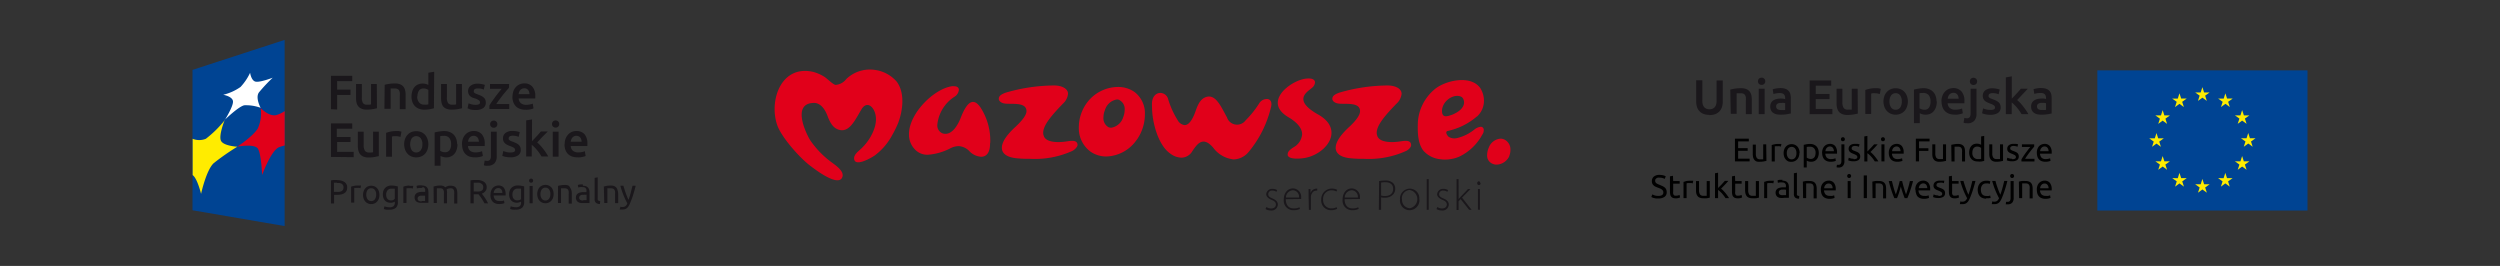 <svg id="Warstwa_1" data-name="Warstwa 1" xmlns="http://www.w3.org/2000/svg" viewBox="0 0 470 50"><rect x="0" y="0" width="470" height="50" fill="#333333" stroke="none"/><defs><style>.cls-1{fill:#1a171b;}.cls-2,.cls-6{fill:#004493;}.cls-2,.cls-3,.cls-4,.cls-5{fill-rule:evenodd;}.cls-3,.cls-7{fill:#ffec00;}.cls-4,.cls-8{fill:#e1001a;}.cls-5{fill:#fff;}.cls-9{fill:none;}</style></defs><title>SPZZLO_logotypy_1</title><path class="cls-1" d="M116.43,38.5l.18.06a.83.83,0,0,0,.22,0,.87.87,0,0,0,.54-.16,1.26,1.26,0,0,0,.35-.5c-.26-.51-.51-1-.74-1.61a13.32,13.32,0,0,1-.57-1.72H117c0,.19.1.39.17.62s.14.44.22.67.16.46.26.69a5.87,5.87,0,0,0,.29.67c.16-.44.3-.88.41-1.31s.23-.88.34-1.34h.6c-.15.62-.32,1.22-.5,1.79s-.39,1.1-.6,1.6a4.37,4.37,0,0,1-.26.49,1.6,1.6,0,0,1-.3.33,1.11,1.11,0,0,1-.37.2,1.68,1.68,0,0,1-.47.06h-.14l-.15,0-.13,0-.09,0Zm-3.13-3.8c.14,0,.32-.07.54-.11a4.38,4.38,0,0,1,.77-.06,1.73,1.73,0,0,1,.65.11,1.09,1.09,0,0,1,.41.31,1.12,1.12,0,0,1,.22.48A2.92,2.92,0,0,1,116,36v1.84h-.59V36.17a2.62,2.62,0,0,0,0-.52.86.86,0,0,0-.14-.35.54.54,0,0,0-.25-.19,1.14,1.14,0,0,0-.39-.06h-.39l-.16,0-.11,0v2.77h-.59ZM112.57,38a1.1,1.1,0,0,1-.77-.24.86.86,0,0,1-.23-.68V33.09l.58-.1v3.94a.78.78,0,0,0,0,.24.36.36,0,0,0,.08.15.38.38,0,0,0,.15.09l.24.05Zm-3.22-3.43a1.7,1.7,0,0,1,.59.09,1,1,0,0,1,.39.26.9.9,0,0,1,.21.4,1.61,1.61,0,0,1,.07.51v2l-.21,0-.31,0-.37,0h-.39a2.14,2.14,0,0,1-.52-.05,1.22,1.22,0,0,1-.4-.18.78.78,0,0,1-.26-.33,1,1,0,0,1-.1-.48,1,1,0,0,1,.11-.47.84.84,0,0,1,.3-.32,1.23,1.23,0,0,1,.44-.17,2.33,2.33,0,0,1,.53-.06h.19a1.13,1.13,0,0,1,.18,0l.15,0,.08,0v-.16a1.43,1.43,0,0,0,0-.29.71.71,0,0,0-.11-.25.6.6,0,0,0-.23-.18.92.92,0,0,0-.37-.06,2.47,2.47,0,0,0-.5,0,1.31,1.31,0,0,0-.33.08l-.07-.48a1.43,1.43,0,0,1,.38-.1,3.48,3.48,0,0,1,.58,0m.05,2.94h.36a1.7,1.7,0,0,0,.27,0v-1a.64.64,0,0,0-.2,0,1.75,1.75,0,0,0-.35,0l-.28,0a.77.77,0,0,0-.27.08.55.55,0,0,0-.2.17.38.38,0,0,0-.09.27.47.47,0,0,0,.21.44,1,1,0,0,0,.55.12m-4.74-2.76a5,5,0,0,1,.54-.11,4.38,4.38,0,0,1,.77-.06,1.76,1.76,0,0,1,.65.11A1.09,1.09,0,0,1,107,35a1.25,1.25,0,0,1,.22.48,2.93,2.93,0,0,1,.06.61v1.84h-.59V36.17a2.62,2.62,0,0,0,0-.52.85.85,0,0,0-.13-.35.6.6,0,0,0-.25-.19,1.16,1.16,0,0,0-.4-.06h-.38l-.17,0-.1,0v2.77h-.59Zm-1.44,1.54a1.39,1.39,0,0,0-.25-.88.83.83,0,0,0-.68-.32.84.84,0,0,0-.68.32,1.46,1.46,0,0,0-.25.88,1.44,1.44,0,0,0,.25.88.82.82,0,0,0,.68.33.81.81,0,0,0,.68-.33,1.38,1.38,0,0,0,.25-.88m.61,0a2.25,2.25,0,0,1-.11.71,1.61,1.61,0,0,1-.32.54,1.3,1.3,0,0,1-.49.35,1.41,1.41,0,0,1-.62.13,1.44,1.44,0,0,1-.62-.13,1.3,1.3,0,0,1-.49-.35,1.59,1.59,0,0,1-.31-.54,2.13,2.13,0,0,1,0-1.41,1.64,1.64,0,0,1,.31-.55,1.57,1.57,0,0,1,.49-.35,1.59,1.59,0,0,1,.62-.12,1.45,1.45,0,0,1,1.11.47,1.66,1.66,0,0,1,.32.55,2.23,2.23,0,0,1,.11.7M99.63,34a.37.37,0,0,1-.27-.11.38.38,0,0,1-.11-.28.39.39,0,0,1,.11-.28.36.36,0,0,1,.27-.1.36.36,0,0,1,.38.38.38.38,0,0,1-.11.28.4.4,0,0,1-.27.11m.29,3.87h-.58V34.6h.58Zm-2.18-2.76-.24,0-.4,0a.89.89,0,0,0-.73.31,1.25,1.25,0,0,0-.25.82,1.45,1.45,0,0,0,.07.49.91.91,0,0,0,.2.33.8.8,0,0,0,.28.2,1,1,0,0,0,.33.06,1.44,1.44,0,0,0,.43-.06,1.11,1.11,0,0,0,.31-.16Zm0,2.44-.3.13a1.52,1.52,0,0,1-.51.08,1.68,1.68,0,0,1-.55-.1,1.16,1.16,0,0,1-.46-.29,1.33,1.33,0,0,1-.31-.5,1.89,1.89,0,0,1-.11-.71,2,2,0,0,1,.1-.66,1.45,1.45,0,0,1,.31-.51,1.39,1.39,0,0,1,.51-.34,1.57,1.57,0,0,1,.67-.13,3.69,3.69,0,0,1,.71.06l.52.11v2.93a1.39,1.39,0,0,1-.39,1.1,1.78,1.78,0,0,1-1.19.34,2.82,2.82,0,0,1-.59,0,2.47,2.47,0,0,1-.47-.12l.11-.51a1.87,1.87,0,0,0,.43.12,2.33,2.33,0,0,0,.53.06,1.13,1.13,0,0,0,.76-.21.87.87,0,0,0,.23-.66Zm-3.52-1.63a1,1,0,0,0-.2-.66.68.68,0,0,0-.56-.25.68.68,0,0,0-.36.08.86.86,0,0,0-.26.2,1.05,1.05,0,0,0-.17.29,1.3,1.3,0,0,0-.08.34ZM92,36.25a2.16,2.16,0,0,1,.12-.76,1.61,1.61,0,0,1,.34-.54,1.39,1.39,0,0,1,.48-.32,1.5,1.5,0,0,1,.55-.11,1.3,1.3,0,0,1,1,.41,2,2,0,0,1,.35,1.26v.21H92.59a1.16,1.16,0,0,0,.3.78,1.06,1.06,0,0,0,.8.26,2.47,2.47,0,0,0,.52,0,1.43,1.43,0,0,0,.32-.11l.09.5a1.71,1.71,0,0,1-.38.12,2.8,2.8,0,0,1-.61.06,1.85,1.85,0,0,1-.74-.13,1.28,1.28,0,0,1-.52-.36,1.57,1.57,0,0,1-.3-.54,2.38,2.38,0,0,1-.09-.68M89.44,34l-.6,0v1.65h.43a4.91,4.91,0,0,0,.57,0,1.28,1.28,0,0,0,.43-.12.72.72,0,0,0,.27-.25.89.89,0,0,0,.09-.43.86.86,0,0,0-.09-.41.72.72,0,0,0-.26-.26A1.07,1.07,0,0,0,89.9,34a2.25,2.25,0,0,0-.46,0m.93,2.06.25.33c.1.13.21.29.32.45l.33.52c.1.18.19.36.27.52h-.67l-.27-.48c-.1-.17-.2-.32-.3-.47s-.2-.29-.3-.42-.19-.25-.27-.34h-.89v1.71h-.61V33.57a3.13,3.13,0,0,1,.57-.08l.59,0a2.39,2.39,0,0,1,1.4.35,1.21,1.21,0,0,1,.49,1,1.15,1.15,0,0,1-.24.74,1.36,1.36,0,0,1-.67.47M81.29,34.7c.14,0,.32-.07.54-.11a4.26,4.26,0,0,1,.76-.06,1.36,1.36,0,0,1,.53.09.78.78,0,0,1,.36.25l.14-.09a1.08,1.08,0,0,1,.24-.11,1.89,1.89,0,0,1,.31-.1,2,2,0,0,1,.36,0,1.56,1.56,0,0,1,.62.11.92.92,0,0,1,.38.32,1.15,1.15,0,0,1,.18.48,3.64,3.64,0,0,1,.05.6v1.84h-.59V36.17a3.53,3.53,0,0,0,0-.5.85.85,0,0,0-.11-.35.53.53,0,0,0-.21-.21.88.88,0,0,0-.35-.06,1.36,1.36,0,0,0-.49.08.83.83,0,0,0-.26.14,1.91,1.91,0,0,1,.07.36,2.73,2.73,0,0,1,0,.41v1.84h-.59V36.17a3.53,3.53,0,0,0,0-.5,1,1,0,0,0-.11-.35.56.56,0,0,0-.22-.21.83.83,0,0,0-.34-.06h-.38l-.17,0-.1,0v2.77h-.59Zm-2.23-.18a1.8,1.8,0,0,1,.6.09,1,1,0,0,1,.39.26,1,1,0,0,1,.21.4,2,2,0,0,1,.06.51v2l-.21,0-.31,0-.37,0H79a2,2,0,0,1-.51-.05,1.28,1.28,0,0,1-.41-.18.78.78,0,0,1-.26-.33,1.17,1.17,0,0,1-.1-.48,1,1,0,0,1,.11-.47,1,1,0,0,1,.3-.32,1.28,1.28,0,0,1,.45-.17,2.2,2.2,0,0,1,.53-.06h.18a1.13,1.13,0,0,1,.18,0l.15,0,.09,0v-.16a1.43,1.43,0,0,0,0-.29.72.72,0,0,0-.12-.25.56.56,0,0,0-.22-.18A1,1,0,0,0,79,35a2.51,2.51,0,0,0-.51,0,1.31,1.31,0,0,0-.33.08l-.07-.48a1.55,1.55,0,0,1,.38-.1,3.48,3.48,0,0,1,.58,0m0,2.94h.37a2,2,0,0,0,.27,0v-1a.81.81,0,0,0-.21,0,1.65,1.65,0,0,0-.34,0l-.28,0a.9.9,0,0,0-.28.08.55.55,0,0,0-.2.17.38.38,0,0,0-.08.27.48.48,0,0,0,.2.44,1.07,1.07,0,0,0,.55.12m-2.34-2.93H77l.19,0,.17,0,.12,0-.1.51-.23-.06a2.3,2.3,0,0,0-.42,0,1.75,1.75,0,0,0-.32,0l-.21,0v2.76h-.59V34.74a3.45,3.45,0,0,1,.52-.14,2.93,2.93,0,0,1,.69-.07M74,35.12l-.23,0-.41,0a.87.87,0,0,0-.72.31,1.26,1.26,0,0,0-.26.82,1.75,1.75,0,0,0,.07.49,1.08,1.08,0,0,0,.2.33.8.8,0,0,0,.28.2,1,1,0,0,0,.33.06,1.44,1.44,0,0,0,.43-.06A1.11,1.11,0,0,0,74,37Zm0,2.44-.3.13a1.5,1.5,0,0,1-.5.08,1.69,1.69,0,0,1-.56-.1,1.16,1.16,0,0,1-.46-.29,1.47,1.47,0,0,1-.31-.5,1.89,1.89,0,0,1-.11-.71,2,2,0,0,1,.1-.66,1.48,1.48,0,0,1,.32-.51,1.27,1.27,0,0,1,.5-.34,1.6,1.6,0,0,1,.67-.13,3.88,3.88,0,0,1,.72.06l.51.11v2.93a1.39,1.39,0,0,1-.39,1.1,1.76,1.76,0,0,1-1.19.34,2.67,2.67,0,0,1-.58,0,2.58,2.58,0,0,1-.48-.12l.11-.51a2,2,0,0,0,.43.12,2.33,2.33,0,0,0,.53.06,1.11,1.11,0,0,0,.76-.21A.87.87,0,0,0,74,37.7Zm-3.5-1.32a1.39,1.39,0,0,0-.25-.88.81.81,0,0,0-.68-.32.84.84,0,0,0-.68.32,1.46,1.46,0,0,0-.25.88,1.44,1.44,0,0,0,.25.88.82.82,0,0,0,.68.33.8.8,0,0,0,.68-.33,1.38,1.38,0,0,0,.25-.88m.61,0A2,2,0,0,1,71,37a1.61,1.61,0,0,1-.32.54,1.3,1.3,0,0,1-.49.35,1.41,1.41,0,0,1-.62.13,1.44,1.44,0,0,1-.62-.13,1.27,1.27,0,0,1-.48-.35,1.46,1.46,0,0,1-.32-.54,2.13,2.13,0,0,1,0-1.41,1.5,1.5,0,0,1,.32-.55,1.52,1.52,0,0,1,.48-.35,1.59,1.59,0,0,1,.62-.12,1.45,1.45,0,0,1,1.11.47,1.66,1.66,0,0,1,.32.55,2,2,0,0,1,.11.7M67,34.53h.17l.2,0,.17,0,.12,0-.1.51-.23-.06a2.3,2.3,0,0,0-.42,0,1.65,1.65,0,0,0-.32,0l-.21,0v2.76h-.59V34.74a3.45,3.45,0,0,1,.52-.14,2.87,2.87,0,0,1,.69-.07M63.16,34l-.6,0v1.72H63a4.78,4.78,0,0,0,.57,0,1.55,1.55,0,0,0,.43-.14.75.75,0,0,0,.26-.27.82.82,0,0,0,.1-.44.76.76,0,0,0-.1-.41.75.75,0,0,0-.26-.27,1.28,1.28,0,0,0-.39-.13,2.42,2.42,0,0,0-.47,0m0-.54a2.4,2.4,0,0,1,1.42.36,1.18,1.18,0,0,1,.49,1,1.45,1.45,0,0,1-.13.65,1.08,1.08,0,0,1-.39.43,1.7,1.7,0,0,1-.63.25,4.11,4.11,0,0,1-.82.07h-.49v1.62H62V33.57a3.12,3.12,0,0,1,.58-.08l.58,0" transform="translate(0.22 0.35)"/><path class="cls-1" d="M109.12,26.3a1.21,1.21,0,0,0-.07-.43,1,1,0,0,0-.18-.36.86.86,0,0,0-.3-.23,1,1,0,0,0-.87,0,1,1,0,0,0-.32.25,1.1,1.1,0,0,0-.2.35,1.89,1.89,0,0,0-.1.41Zm-3.18.49a3.09,3.09,0,0,1,.18-1.1,2.38,2.38,0,0,1,.5-.78,2.08,2.08,0,0,1,.7-.48,2.33,2.33,0,0,1,.82-.15,2,2,0,0,1,1.53.6,2.67,2.67,0,0,1,.54,1.82v.2c0,.08,0,.14,0,.21h-3.13a1.24,1.24,0,0,0,.4.88,1.54,1.54,0,0,0,1,.31,3.29,3.29,0,0,0,.73-.07,3.47,3.47,0,0,0,.52-.15l.15.89-.25.1-.37.09-.43.07a3.85,3.85,0,0,1-.48,0,3,3,0,0,1-1.09-.18,2.14,2.14,0,0,1-.77-.52,2.29,2.29,0,0,1-.44-.78,3.1,3.1,0,0,1-.14-1m-1-3.78a.65.65,0,0,1-.2.49.67.67,0,0,1-.47.18.68.68,0,0,1-.48-.18.65.65,0,0,1-.2-.49.65.65,0,0,1,.2-.5.68.68,0,0,1,.48-.18.67.67,0,0,1,.47.18.65.65,0,0,1,.2.5m-.12,6.13h-1.09V24.4h1.09Zm-5-2.9.44-.46c.16-.17.31-.34.47-.5l.43-.48.34-.4h1.3l-1,1c-.34.37-.67.72-1,1.07a6.88,6.88,0,0,1,.57.54c.2.22.39.45.58.69s.36.48.52.73a7.61,7.61,0,0,1,.41.67h-1.27c-.11-.19-.23-.39-.38-.6s-.29-.4-.45-.59-.33-.38-.5-.55a4.78,4.78,0,0,0-.5-.44v2.18H98.7V22.28l1.1-.18Zm-4,2.11a1.42,1.42,0,0,0,.63-.11.38.38,0,0,0,.2-.36.49.49,0,0,0-.21-.39,3.46,3.46,0,0,0-.71-.33,5.48,5.48,0,0,1-.54-.23,1.71,1.71,0,0,1-.43-.29,1.11,1.11,0,0,1-.29-.39,1.39,1.39,0,0,1-.1-.57,1.24,1.24,0,0,1,.48-1,2.05,2.05,0,0,1,1.3-.37,4.11,4.11,0,0,1,.8.07,3.72,3.72,0,0,1,.57.15l-.2.89a3.56,3.56,0,0,0-.46-.15,3.16,3.16,0,0,0-.65-.07,1.09,1.09,0,0,0-.55.12.36.36,0,0,0-.21.35.65.65,0,0,0,0,.21.52.52,0,0,0,.14.16,1.6,1.6,0,0,0,.27.16,3.44,3.44,0,0,0,.4.15c.26.1.48.2.66.29a1.72,1.72,0,0,1,.45.32,1.15,1.15,0,0,1,.26.4,1.73,1.73,0,0,1,.08.55,1.15,1.15,0,0,1-.51,1,2.42,2.42,0,0,1-1.43.35,3.93,3.93,0,0,1-1-.1c-.25-.07-.43-.13-.53-.17l.19-.91a5.66,5.66,0,0,0,.58.19,3.1,3.1,0,0,0,.78.09M93.28,23a.65.65,0,0,1-.2.49.67.67,0,0,1-.47.18.68.68,0,0,1-.48-.18.65.65,0,0,1-.2-.49.65.65,0,0,1,.2-.5.68.68,0,0,1,.48-.18.67.67,0,0,1,.47.18.65.65,0,0,1,.2.5m-1.82,7.81a2.19,2.19,0,0,1-.33,0,1.41,1.41,0,0,1-.38-.09l.15-.89a1.65,1.65,0,0,0,.48.06.62.62,0,0,0,.53-.22,1.2,1.2,0,0,0,.16-.67V24.4h1.09V29a1.85,1.85,0,0,1-.44,1.37,1.71,1.71,0,0,1-1.26.44M89.81,26.3a1.21,1.21,0,0,0-.07-.43,1,1,0,0,0-.18-.36.86.86,0,0,0-.3-.23,1,1,0,0,0-.87,0,1,1,0,0,0-.32.25,1.1,1.1,0,0,0-.2.35,1.89,1.89,0,0,0-.1.41Zm-3.18.49a3.09,3.09,0,0,1,.18-1.1,2.38,2.38,0,0,1,.5-.78,2.08,2.08,0,0,1,.7-.48,2.33,2.33,0,0,1,.82-.15,2,2,0,0,1,1.53.6,2.67,2.67,0,0,1,.55,1.82c0,.06,0,.13,0,.2s0,.14,0,.21H87.76a1.24,1.24,0,0,0,.4.88,1.54,1.54,0,0,0,1,.31,3.29,3.29,0,0,0,.73-.07,3.86,3.86,0,0,0,.52-.15l.15.89-.25.1-.37.09-.43.07a3.93,3.93,0,0,1-.49,0A3,3,0,0,1,88,29.07a2,2,0,0,1-.76-.52,2.16,2.16,0,0,1-.45-.78,3.1,3.1,0,0,1-.14-1m-.87,0a3.22,3.22,0,0,1-.15,1,2.09,2.09,0,0,1-.4.77,1.68,1.68,0,0,1-.66.51,2,2,0,0,1-.89.19,2.06,2.06,0,0,1-.62-.09,2,2,0,0,1-.46-.18v1.84H81.49V24.55a7.22,7.22,0,0,1,.82-.17,5.72,5.72,0,0,1,1-.09,2.67,2.67,0,0,1,1,.18,2.08,2.08,0,0,1,.76.49,2.22,2.22,0,0,1,.48.78,3,3,0,0,1,.17,1m-1.13,0a1.76,1.76,0,0,0-.33-1.14,1.27,1.27,0,0,0-1.07-.41h-.32l-.33.06V28a1.77,1.77,0,0,0,.39.19,1.7,1.7,0,0,0,.51.08,1,1,0,0,0,.87-.41,1.85,1.85,0,0,0,.28-1.09m-5.4,0a1.8,1.8,0,0,0-.31-1.12,1.08,1.08,0,0,0-1.69,0,2.26,2.26,0,0,0,0,2.25,1.06,1.06,0,0,0,1.69,0,1.81,1.81,0,0,0,.31-1.13m1.12,0a3.09,3.09,0,0,1-.16,1,2.38,2.38,0,0,1-.46.79,2.16,2.16,0,0,1-.72.5,2.49,2.49,0,0,1-1.86,0,2.12,2.12,0,0,1-.71-.5,2.4,2.4,0,0,1-.47-.79,3.09,3.09,0,0,1-.17-1,3,3,0,0,1,.17-1,2.26,2.26,0,0,1,.47-.78,2.05,2.05,0,0,1,.72-.51,2.47,2.47,0,0,1,.92-.17,2.51,2.51,0,0,1,.92.17,2.05,2.05,0,0,1,.72.51,2.24,2.24,0,0,1,.46.78,2.8,2.8,0,0,1,.17,1m-5.24-1.38-.37-.09a2.38,2.38,0,0,0-.56-.05l-.39,0-.28.07v3.8h-1.1V24.62a6.11,6.11,0,0,1,.79-.22,4.93,4.93,0,0,1,1.06-.11l.25,0,.29,0,.28.06.22.06ZM71,29l-.83.17a6.43,6.43,0,0,1-1.12.09,2.41,2.41,0,0,1-.95-.17,1.61,1.61,0,0,1-.62-.45,2,2,0,0,1-.33-.69,4.18,4.18,0,0,1-.1-.89V24.4h1.1v2.48A2,2,0,0,0,68.39,28a.89.89,0,0,0,.77.32h.43l.33-.05V24.4H71Zm-9,.15V22.85h4v1h-2.9v1.55h2.58v.95H63.16v1.85h3.11v1Zm37.32-11.8a1.55,1.55,0,0,0-.07-.43,1,1,0,0,0-.18-.35.89.89,0,0,0-.3-.24.93.93,0,0,0-.42-.08,1.06,1.06,0,0,0-.45.09,1.11,1.11,0,0,0-.32.25.94.94,0,0,0-.2.35,1.53,1.53,0,0,0-.1.41Zm-3.19.49a3.09,3.09,0,0,1,.19-1.1,2.36,2.36,0,0,1,.49-.78,2,2,0,0,1,.71-.47,2.14,2.14,0,0,1,.82-.16,1.92,1.92,0,0,1,1.52.61,2.6,2.6,0,0,1,.55,1.81v.2c0,.08,0,.15,0,.21H97.29a1.24,1.24,0,0,0,.4.88,1.54,1.54,0,0,0,1,.32,3.26,3.26,0,0,0,.73-.08,3.86,3.86,0,0,0,.52-.15l.14.9-.24.09-.37.09-.44.07a3.64,3.64,0,0,1-.48,0,2.94,2.94,0,0,1-1.08-.19,2,2,0,0,1-.77-.52,2.14,2.14,0,0,1-.44-.78,3,3,0,0,1-.15-1m-.65-1.62c-.12.13-.28.3-.47.53s-.41.49-.64.77l-.67.88c-.23.3-.43.6-.61.87h2.45v.92H91.78V19.5c.14-.24.3-.51.5-.79l.62-.86c.21-.28.42-.56.63-.82l.56-.68H91.9v-.91h3.6Zm-6.27,3.18a1.42,1.42,0,0,0,.63-.1.36.36,0,0,0,.2-.36.46.46,0,0,0-.21-.39,2.84,2.84,0,0,0-.7-.34A4.8,4.8,0,0,1,88.6,18a2,2,0,0,1-.43-.28,1.18,1.18,0,0,1-.29-.4,1.34,1.34,0,0,1-.1-.56,1.23,1.23,0,0,1,.48-1,2.05,2.05,0,0,1,1.3-.38,4.09,4.09,0,0,1,.8.08,3.42,3.42,0,0,1,.57.15l-.2.88a3.56,3.56,0,0,0-.46-.15,3.13,3.13,0,0,0-.65-.06,1.1,1.1,0,0,0-.55.11.39.39,0,0,0-.21.35.46.46,0,0,0,0,.21.42.42,0,0,0,.14.17,1.19,1.19,0,0,0,.26.15l.4.16a5.46,5.46,0,0,1,.66.28,2,2,0,0,1,.45.32,1.15,1.15,0,0,1,.26.4,1.82,1.82,0,0,1,.08.55,1.2,1.2,0,0,1-.5,1,2.55,2.55,0,0,1-1.44.35,3.93,3.93,0,0,1-1-.11L87.68,20l.19-.92c.16.06.36.13.58.19a3.1,3.1,0,0,0,.78.09M86.64,20c-.21.06-.48.11-.82.17a6.43,6.43,0,0,1-1.12.09,2.37,2.37,0,0,1-1-.17,1.51,1.51,0,0,1-.62-.45A1.85,1.85,0,0,1,82.8,19a3.57,3.57,0,0,1-.1-.89V15.44h1.1v2.48A2,2,0,0,0,84,19a.87.87,0,0,0,.77.33l.43,0,.33-.05V15.44h1.09Zm-5.28,0a6.78,6.78,0,0,1-.82.19,7,7,0,0,1-1,.08,2.71,2.71,0,0,1-1-.18,2,2,0,0,1-.75-.49,2.06,2.06,0,0,1-.48-.78,3,3,0,0,1-.17-1,3.64,3.64,0,0,1,.14-1,2.23,2.23,0,0,1,.41-.78,1.71,1.71,0,0,1,.66-.5,2.13,2.13,0,0,1,.9-.18,2.25,2.25,0,0,1,.61.08,2.34,2.34,0,0,1,.45.18V13.32l1.1-.18Zm-3.15-2.24a1.71,1.71,0,0,0,.35,1.14,1.17,1.17,0,0,0,1,.42,3,3,0,0,0,.45,0l.3-.05V16.55a1.5,1.5,0,0,0-.38-.18,1.46,1.46,0,0,0-.52-.09,1,1,0,0,0-.87.41,2,2,0,0,0-.28,1.1m-6.16-2.2a6.39,6.39,0,0,1,.82-.17A7.8,7.8,0,0,1,74,15.34a2.53,2.53,0,0,1,1,.16,1.49,1.49,0,0,1,.62.44,1.69,1.69,0,0,1,.32.69,3.49,3.49,0,0,1,.1.88v2.67h-1.1V17.69a3.06,3.06,0,0,0,0-.65,1.19,1.19,0,0,0-.16-.44.67.67,0,0,0-.31-.24,1.32,1.32,0,0,0-.47-.08l-.44,0-.34,0v3.83H72.05ZM70.65,20c-.21.06-.48.11-.82.17a6.43,6.43,0,0,1-1.12.09,2.37,2.37,0,0,1-.95-.17,1.45,1.45,0,0,1-.62-.45,1.59,1.59,0,0,1-.33-.69,3.57,3.57,0,0,1-.1-.89V15.44h1.1v2.48A2,2,0,0,0,68,19a.86.86,0,0,0,.77.33l.43,0,.33-.05V15.44h1.09ZM62,20.18V13.9h4v1H63.16v1.6h2.51v1H63.16v2.74Z" transform="translate(0.22 0.35)"/><polygon class="cls-2" points="53.51 42.5 36.19 39.53 36.19 13.14 53.51 7.5 53.51 42.5"/><path class="cls-3" d="M36,32.56V25.74a3.29,3.29,0,0,0,2.48,0A20.33,20.33,0,0,0,42,22.28s-1.12,2.78-.69,3.8,3.09,1.15,3.09,1.15A44.51,44.51,0,0,0,40,30.29c-1.43,1.24-2.42,5.81-2.42,5.81s-.7-2.93-1.59-3.54" transform="translate(0.22 0.35)"/><path class="cls-4" d="M53.3,20.53a5.08,5.08,0,0,1-1.63.77c-1.4.27-2.89-1.34-2.89-1.34a6.91,6.91,0,0,1-.52,3.82c-.92,1.53-3.89,3.45-3.89,3.45s3.28-.64,3.91.39.78,4.93.78,4.93,1.66-4.6,3.18-5.23A9.28,9.28,0,0,1,53.3,27Z" transform="translate(0.22 0.35)"/><path class="cls-5" d="M42,22.28s1.68-2.65,1.58-3.59-1.84-1.22-1.84-1.22A9.66,9.66,0,0,0,45,16a10.27,10.27,0,0,0,1.8-2.67S47,14.82,47.83,15s3.22-.74,3.22-.74A32.06,32.06,0,0,0,48.48,17c-.76,1,.3,2.92.3,2.92a8,8,0,0,0-3.06-.48c-1.08.2-3.75,2.8-3.75,2.8" transform="translate(0.22 0.35)"/><rect class="cls-6" x="394.3" y="13.23" width="39.51" height="26.35"/><polygon class="cls-7" points="413.22 18.97 414.05 18.36 414.88 18.97 414.57 17.98 415.41 17.38 414.37 17.38 414.05 16.38 413.73 17.38 412.69 17.38 413.53 17.98 413.22 18.97"/><polygon class="cls-7" points="408.9 20.13 409.74 19.52 410.57 20.13 410.25 19.14 411.1 18.53 410.06 18.53 409.74 17.54 409.42 18.54 408.37 18.53 409.22 19.14 408.9 20.13"/><polygon class="cls-7" points="406.58 20.7 406.26 21.7 405.21 21.7 406.06 22.31 405.75 23.29 406.58 22.68 407.41 23.29 407.1 22.31 407.94 21.7 406.9 21.7 406.58 20.7"/><polygon class="cls-7" points="405.42 26.99 406.25 27.6 405.94 26.62 406.79 26.01 405.74 26.01 405.42 25.01 405.1 26.01 404.06 26.01 404.9 26.62 404.59 27.6 405.42 26.99"/><polygon class="cls-7" points="406.9 30.33 406.58 29.34 406.26 30.33 405.21 30.33 406.06 30.94 405.75 31.92 406.58 31.31 407.41 31.92 407.09 30.94 407.94 30.33 406.9 30.33"/><polygon class="cls-7" points="410.06 33.49 409.74 32.5 409.42 33.5 408.38 33.49 409.23 34.1 408.91 35.09 409.74 34.48 410.58 35.09 410.26 34.1 411.11 33.49 410.06 33.49"/><polygon class="cls-7" points="414.37 34.64 414.05 33.64 413.73 34.64 412.69 34.64 413.54 35.25 413.22 36.23 414.05 35.62 414.89 36.23 414.57 35.25 415.42 34.64 414.37 34.64"/><polygon class="cls-7" points="418.68 33.49 418.36 32.5 418.04 33.5 417 33.49 417.84 34.1 417.53 35.09 418.36 34.48 419.19 35.09 418.88 34.1 419.73 33.49 418.68 33.49"/><polygon class="cls-7" points="421.84 30.33 421.52 29.34 421.2 30.33 420.16 30.33 421.01 30.94 420.69 31.92 421.52 31.31 422.36 31.92 422.04 30.94 422.89 30.33 421.84 30.33"/><polygon class="cls-7" points="424.03 26 422.99 26 422.67 25 422.35 26 421.31 26 422.15 26.6 421.83 27.59 422.67 26.98 423.5 27.59 423.19 26.6 424.03 26"/><polygon class="cls-7" points="420.69 23.28 421.52 22.67 422.36 23.28 422.04 22.29 422.89 21.69 421.85 21.69 421.52 20.69 421.2 21.69 420.16 21.69 421.01 22.29 420.69 23.28"/><polygon class="cls-7" points="418.37 17.54 418.06 18.54 417.01 18.53 417.86 19.14 417.54 20.13 418.38 19.52 419.21 20.13 418.89 19.14 419.74 18.53 418.69 18.53 418.37 17.54"/><path class="cls-1" d="M321.14,21.25a3.06,3.06,0,0,1-1.11-.19,2,2,0,0,1-.77-.53,1.94,1.94,0,0,1-.45-.79,3.24,3.24,0,0,1-.15-1v-4h1.16v3.84a2.63,2.63,0,0,0,.09.74,1.42,1.42,0,0,0,.28.5,1.19,1.19,0,0,0,.42.28,1.53,1.53,0,0,0,.54.09,1.59,1.59,0,0,0,.55-.09,1.15,1.15,0,0,0,.43-.28,1.26,1.26,0,0,0,.27-.5,2.6,2.6,0,0,0,.1-.74V14.78h1.16v4a3.57,3.57,0,0,1-.15,1,2.38,2.38,0,0,1-.46.79,2.16,2.16,0,0,1-.78.53,3.18,3.18,0,0,1-1.13.19" transform="translate(0.22 0.35)"/><path class="cls-1" d="M325.07,16.49a8.09,8.09,0,0,1,2-.26,2.75,2.75,0,0,1,1,.16,1.64,1.64,0,0,1,.63.45,1.85,1.85,0,0,1,.33.69,4.13,4.13,0,0,1,.09.89v2.69H328V18.6a3.82,3.82,0,0,0,0-.65,1.12,1.12,0,0,0-.17-.44.59.59,0,0,0-.31-.25,1.34,1.34,0,0,0-.48-.08l-.44,0-.33,0v3.86h-1.11Z" transform="translate(0.22 0.35)"/><path class="cls-1" d="M331.65,14.94a.62.62,0,0,1-.21.49.67.67,0,0,1-.47.18.72.72,0,0,1-.49-.18.65.65,0,0,1-.2-.49.68.68,0,0,1,.2-.51.72.72,0,0,1,.49-.18.67.67,0,0,1,.47.18.65.65,0,0,1,.21.51m-.12,6.17h-1.11V16.33h1.11Z" transform="translate(0.22 0.35)"/><path class="cls-1" d="M334.52,16.21a2.7,2.7,0,0,1,.92.14,1.42,1.42,0,0,1,.6.39,1.36,1.36,0,0,1,.32.59,2.71,2.71,0,0,1,.1.77V21c-.17,0-.43.08-.78.13a8,8,0,0,1-1.16.08,3.74,3.74,0,0,1-.78-.08,1.8,1.8,0,0,1-.61-.27,1.19,1.19,0,0,1-.39-.47,1.59,1.59,0,0,1-.15-.72,1.48,1.48,0,0,1,.16-.7,1.29,1.29,0,0,1,.44-.46,1.77,1.77,0,0,1,.63-.25,3.16,3.16,0,0,1,.76-.08,3.12,3.12,0,0,1,.81.1v-.19a1.49,1.49,0,0,0-.05-.36.71.71,0,0,0-.16-.31.75.75,0,0,0-.3-.2,1.26,1.26,0,0,0-.47-.07,3.84,3.84,0,0,0-.7.05,3.26,3.26,0,0,0-.52.13l-.14-.9a5.61,5.61,0,0,1,1.47-.22m.09,4.12a4,4,0,0,0,.78,0V19.05l-.26-.05a2.38,2.38,0,0,0-.39,0l-.37,0a1.22,1.22,0,0,0-.34.1.68.68,0,0,0-.24.2.59.59,0,0,0-.09.34.57.57,0,0,0,.25.54,1.24,1.24,0,0,0,.66.15" transform="translate(0.22 0.35)"/><polygon class="cls-1" points="340.21 21.46 340.21 15.13 344.27 15.13 344.27 16.11 341.36 16.11 341.36 17.67 343.95 17.67 343.95 18.63 341.36 18.63 341.36 20.48 344.49 20.48 344.49 21.46 340.21 21.46"/><path class="cls-1" d="M349.05,21c-.21.06-.49.11-.83.17a6.43,6.43,0,0,1-1.12.09,2.48,2.48,0,0,1-1-.17,1.61,1.61,0,0,1-.62-.45,2,2,0,0,1-.33-.7,3.57,3.57,0,0,1-.1-.89V16.33h1.1v2.5a2,2,0,0,0,.23,1.1.88.88,0,0,0,.78.33l.42,0,.33,0V16.33h1.11Z" transform="translate(0.22 0.35)"/><path class="cls-1" d="M353.18,17.33l-.38-.1a3.06,3.06,0,0,0-.56-.05,1.84,1.84,0,0,0-.39,0l-.29.06v3.83h-1.1V16.56a5.87,5.87,0,0,1,.8-.22,4.93,4.93,0,0,1,1.06-.11l.25,0c.1,0,.2,0,.3,0l.28.06.22.06Z" transform="translate(0.22 0.35)"/><path class="cls-1" d="M358.46,18.72a3.09,3.09,0,0,1-.17,1,2.29,2.29,0,0,1-.46.79,2.09,2.09,0,0,1-.73.51,2.23,2.23,0,0,1-.94.19,2.18,2.18,0,0,1-.93-.19,2.05,2.05,0,0,1-.72-.51,2.3,2.3,0,0,1-.47-.79,3.09,3.09,0,0,1-.17-1,3,3,0,0,1,.17-1,2.18,2.18,0,0,1,.48-.79,2.05,2.05,0,0,1,.72-.51,2.47,2.47,0,0,1,1.85,0,2.09,2.09,0,0,1,.73.51,2.3,2.3,0,0,1,.47.79,3,3,0,0,1,.17,1m-1.14,0a1.89,1.89,0,0,0-.3-1.13,1,1,0,0,0-.86-.42,1,1,0,0,0-.85.42,1.89,1.89,0,0,0-.31,1.13,1.93,1.93,0,0,0,.31,1.14,1,1,0,0,0,.85.42,1,1,0,0,0,.86-.42,1.93,1.93,0,0,0,.3-1.14" transform="translate(0.22 0.35)"/><path class="cls-1" d="M363.9,18.73a3.55,3.55,0,0,1-.14,1,2.32,2.32,0,0,1-.41.78,1.76,1.76,0,0,1-.66.52,2.19,2.19,0,0,1-.9.18,2.22,2.22,0,0,1-1.09-.27V22.8h-1.1V16.49a7.45,7.45,0,0,1,.83-.17,5.75,5.75,0,0,1,1-.09,2.67,2.67,0,0,1,1,.18,2,2,0,0,1,.76.49,2.07,2.07,0,0,1,.49.79,3.06,3.06,0,0,1,.17,1m-1.13,0a1.81,1.81,0,0,0-.34-1.15,1.31,1.31,0,0,0-1.07-.41l-.33,0a1.88,1.88,0,0,0-.33.05V20a1.77,1.77,0,0,0,.39.19,1.46,1.46,0,0,0,.52.09,1,1,0,0,0,.88-.41,2,2,0,0,0,.28-1.11" transform="translate(0.22 0.35)"/><path class="cls-1" d="M364.77,18.74a3.09,3.09,0,0,1,.19-1.1,2.32,2.32,0,0,1,.5-.79,2.12,2.12,0,0,1,.71-.48,2.34,2.34,0,0,1,.82-.16,2,2,0,0,1,1.54.62,2.61,2.61,0,0,1,.56,1.82c0,.06,0,.13,0,.21s0,.14,0,.2h-3.15a1.24,1.24,0,0,0,.4.89,1.55,1.55,0,0,0,1.05.32,4,4,0,0,0,.73-.07,3.48,3.48,0,0,0,.53-.16l.14.9a.86.86,0,0,1-.25.1l-.36.09-.44.07a3.91,3.91,0,0,1-.49,0,3,3,0,0,1-1.09-.19,2.05,2.05,0,0,1-.77-.52,2.12,2.12,0,0,1-.45-.79,3.12,3.12,0,0,1-.15-1m3.21-.49a1.49,1.49,0,0,0-.06-.43,1.23,1.23,0,0,0-.19-.36.89.89,0,0,0-.3-.24.94.94,0,0,0-.43-.08,1,1,0,0,0-.44.09,1.2,1.2,0,0,0-.33.25,1,1,0,0,0-.2.36,1.45,1.45,0,0,0-.1.41Z" transform="translate(0.22 0.35)"/><path class="cls-1" d="M369.64,22.81l-.33,0a1.93,1.93,0,0,1-.38-.09l.15-.91a1.35,1.35,0,0,0,.48.07.62.62,0,0,0,.54-.23,1.21,1.21,0,0,0,.15-.67V16.33h1.11V21a1.92,1.92,0,0,1-.44,1.38,1.72,1.72,0,0,1-1.28.45m1.84-7.87a.65.65,0,0,1-.2.49.72.72,0,0,1-.48.18.68.68,0,0,1-.48-.18.61.61,0,0,1-.2-.49.64.64,0,0,1,.2-.51.68.68,0,0,1,.48-.18.72.72,0,0,1,.48.18.68.68,0,0,1,.2.51" transform="translate(0.22 0.35)"/><path class="cls-1" d="M374,20.31a1.47,1.47,0,0,0,.64-.1.38.38,0,0,0,.2-.36.46.46,0,0,0-.21-.39,2.76,2.76,0,0,0-.71-.34,3.5,3.5,0,0,1-.55-.24,1.75,1.75,0,0,1-.44-.28,1.28,1.28,0,0,1-.29-.4,1.39,1.39,0,0,1-.1-.57,1.26,1.26,0,0,1,.48-1,2.11,2.11,0,0,1,1.32-.38,4.09,4.09,0,0,1,.8.08,3.59,3.59,0,0,1,.58.15l-.2.9a2.17,2.17,0,0,0-.47-.15,2.62,2.62,0,0,0-.66-.07,1.2,1.2,0,0,0-.54.11.38.38,0,0,0-.21.35.46.46,0,0,0,0,.21.37.37,0,0,0,.14.17,1.18,1.18,0,0,0,.26.16l.41.16c.26.1.48.19.66.28a2.09,2.09,0,0,1,.45.32,1.06,1.06,0,0,1,.26.41,1.51,1.51,0,0,1,.09.55,1.19,1.19,0,0,1-.51,1,2.57,2.57,0,0,1-1.45.35,3.87,3.87,0,0,1-1-.11,5.25,5.25,0,0,1-.54-.17l.19-.92a4.57,4.57,0,0,0,.59.19,3.1,3.1,0,0,0,.78.09" transform="translate(0.22 0.35)"/><path class="cls-1" d="M378,18.2l.45-.48c.16-.16.31-.33.47-.5l.43-.48c.14-.16.26-.29.35-.41h1.31l-1,1.06c-.34.37-.68.72-1,1.07.18.15.37.34.58.55s.39.45.58.69.36.49.53.73.3.47.41.68h-1.28c-.11-.19-.24-.39-.38-.6s-.3-.4-.46-.6-.33-.38-.5-.55a3.88,3.88,0,0,0-.51-.44v2.19h-1.1V14.2L378,14Z" transform="translate(0.22 0.35)"/><path class="cls-1" d="M383.56,16.21a2.74,2.74,0,0,1,.92.14,1.42,1.42,0,0,1,.6.39,1.36,1.36,0,0,1,.32.59,3.13,3.13,0,0,1,.09.77V21c-.17,0-.42.08-.77.13a8,8,0,0,1-1.16.08,3.84,3.84,0,0,1-.79-.08,1.74,1.74,0,0,1-.6-.27,1.31,1.31,0,0,1-.4-.47,1.74,1.74,0,0,1-.14-.72,1.37,1.37,0,0,1,.16-.7,1.29,1.29,0,0,1,.44-.46,1.77,1.77,0,0,1,.63-.25,3.08,3.08,0,0,1,.75-.08,2.68,2.68,0,0,1,.39,0,2.65,2.65,0,0,1,.43.08v-.19a1.49,1.49,0,0,0-.05-.36.71.71,0,0,0-.16-.31.93.93,0,0,0-.3-.2,1.29,1.29,0,0,0-.47-.07,3.78,3.78,0,0,0-.7.05,3,3,0,0,0-.52.13l-.14-.9a4.39,4.39,0,0,1,.61-.14,4.65,4.65,0,0,1,.86-.08m.09,4.12a4,4,0,0,0,.78,0V19.05l-.27-.05a2.17,2.17,0,0,0-.38,0,2.31,2.31,0,0,0-.37,0,1.13,1.13,0,0,0-.34.1.68.68,0,0,0-.24.2.59.59,0,0,0-.09.34.59.59,0,0,0,.24.54,1.3,1.3,0,0,0,.67.15" transform="translate(0.22 0.35)"/><polygon points="326.17 30.34 326.17 26.07 328.78 26.07 328.78 26.58 326.77 26.58 326.77 27.85 328.56 27.85 328.56 28.35 326.77 28.35 326.77 29.83 328.93 29.83 328.93 30.34 326.17 30.34"/><path d="M331.87,29.9l-.52.1a4,4,0,0,1-.74.06A1.65,1.65,0,0,1,330,30a1,1,0,0,1-.41-.31,1.31,1.31,0,0,1-.22-.46,2.74,2.74,0,0,1-.07-.6v-1.8h.58v1.68a1.5,1.5,0,0,0,.18.84.73.73,0,0,0,.63.25H331l.16,0,.1,0V26.78h.57Z" transform="translate(0.22 0.35)"/><path d="M334.05,26.71h.17l.18,0,.17,0,.12,0-.1.5-.22-.06a1.62,1.62,0,0,0-.41,0,1.17,1.17,0,0,0-.32,0l-.2,0V30h-.58V26.92a3.63,3.63,0,0,1,.51-.14,2.79,2.79,0,0,1,.68-.07" transform="translate(0.22 0.35)"/><path d="M338.07,28.39a1.92,1.92,0,0,1-.11.69,1.48,1.48,0,0,1-.31.53,1.39,1.39,0,0,1-.48.34,1.46,1.46,0,0,1-.6.12A1.54,1.54,0,0,1,336,30a1.45,1.45,0,0,1-.47-.34,1.67,1.67,0,0,1-.32-.53,2.17,2.17,0,0,1-.11-.69,2.08,2.08,0,0,1,.11-.69,1.61,1.61,0,0,1,.32-.54,1.45,1.45,0,0,1,.47-.34,1.54,1.54,0,0,1,.61-.12,1.46,1.46,0,0,1,.6.12,1.39,1.39,0,0,1,.48.34,1.44,1.44,0,0,1,.31.54,1.85,1.85,0,0,1,.11.69m-.6,0a1.37,1.37,0,0,0-.24-.86.84.84,0,0,0-1.32,0,1.32,1.32,0,0,0-.25.86,1.35,1.35,0,0,0,.25.86.86.86,0,0,0,1.32,0,1.41,1.41,0,0,0,.24-.86" transform="translate(0.22 0.35)"/><path d="M341.71,28.39a2,2,0,0,1-.1.67,1.41,1.41,0,0,1-.28.53,1.19,1.19,0,0,1-.45.35,1.52,1.52,0,0,1-.62.12,1.49,1.49,0,0,1-.49-.07,2.11,2.11,0,0,1-.32-.14v1.28h-.57V26.88l.51-.11a3.69,3.69,0,0,1,.71-.06,1.76,1.76,0,0,1,.66.12,1.5,1.5,0,0,1,.51.33,1.42,1.42,0,0,1,.32.53,1.94,1.94,0,0,1,.12.7m-.6,0a1.2,1.2,0,0,0-.28-.86,1,1,0,0,0-.74-.3h-.4l-.24.05v2a1.22,1.22,0,0,0,.31.17,1.18,1.18,0,0,0,.43.08.93.93,0,0,0,.42-.09.78.78,0,0,0,.29-.25,1,1,0,0,0,.16-.37,2.16,2.16,0,0,0,.05-.46" transform="translate(0.22 0.35)"/><path d="M342.33,28.39a2.08,2.08,0,0,1,.13-.74,1.49,1.49,0,0,1,.33-.53,1.29,1.29,0,0,1,.46-.31,1.5,1.5,0,0,1,.55-.11,1.23,1.23,0,0,1,1,.41,1.84,1.84,0,0,1,.34,1.23v.2h-2.2a1.26,1.26,0,0,0,.29.76,1.09,1.09,0,0,0,.79.26,1.88,1.88,0,0,0,.51-.06,1.12,1.12,0,0,0,.31-.1l.08.48a1.43,1.43,0,0,1-.37.12,2.61,2.61,0,0,1-.59.06,1.94,1.94,0,0,1-.72-.12,1.36,1.36,0,0,1-.51-.35,1.44,1.44,0,0,1-.29-.53,2.35,2.35,0,0,1-.1-.67m2.21-.31a1,1,0,0,0-.2-.64.66.66,0,0,0-.55-.25.67.67,0,0,0-.35.08.69.69,0,0,0-.25.2.88.88,0,0,0-.17.28,1.3,1.3,0,0,0-.07.33Z" transform="translate(0.22 0.35)"/><path d="M345.44,31.14a.68.68,0,0,1-.19,0l-.2-.05.07-.46.14,0h.15a.47.47,0,0,0,.42-.18.9.9,0,0,0,.13-.54V26.78h.57v3.15a1.27,1.27,0,0,1-.28.91,1,1,0,0,1-.81.3m.81-4.94a.34.34,0,0,1-.37-.37.37.37,0,0,1,.1-.28.36.36,0,0,1,.27-.1.35.35,0,0,1,.26.1.37.37,0,0,1,.1.28.36.36,0,0,1-.1.27.35.35,0,0,1-.26.1" transform="translate(0.22 0.35)"/><path d="M348.27,29.58a1.14,1.14,0,0,0,.52-.1.31.31,0,0,0,.17-.29.42.42,0,0,0-.17-.34,2.53,2.53,0,0,0-.55-.27l-.35-.15a1.62,1.62,0,0,1-.29-.19.69.69,0,0,1-.2-.25.8.8,0,0,1-.08-.36.83.83,0,0,1,.32-.68,1.32,1.32,0,0,1,.86-.25l.27,0,.25,0,.21.05.14,0-.11.5a1,1,0,0,0-.29-.1,1.63,1.63,0,0,0-.47-.06.82.82,0,0,0-.42.1.31.31,0,0,0-.18.3.34.34,0,0,0,0,.18.44.44,0,0,0,.12.15l.21.12.29.11.41.17a1.38,1.38,0,0,1,.31.2.66.66,0,0,1,.19.27.86.86,0,0,1,.07.38.78.78,0,0,1-.33.68,1.65,1.65,0,0,1-.94.22,2.4,2.4,0,0,1-.67-.07,2.13,2.13,0,0,1-.32-.11l.1-.49.32.11a1.73,1.73,0,0,0,.57.08" transform="translate(0.22 0.35)"/><path d="M351.43,28.23a3,3,0,0,1,.39.35,5.92,5.92,0,0,1,.41.45l.38.49c.12.17.22.33.3.47h-.67c-.09-.14-.19-.29-.3-.44a5,5,0,0,0-.35-.43,4.54,4.54,0,0,0-.38-.38,3.82,3.82,0,0,0-.36-.29V30h-.58V25.3l.58-.1v2.93l.32-.33.35-.36.33-.36.27-.3h.67l-.31.34c-.11.12-.22.25-.34.37l-.37.38-.34.36" transform="translate(0.22 0.35)"/><path d="M353.77,26.2a.37.37,0,0,1-.26-.1.36.36,0,0,1-.1-.27.35.35,0,0,1,.36-.38.36.36,0,0,1,.27.1.37.37,0,0,1,.1.28.34.34,0,0,1-.37.37m.29,3.79h-.57V26.78h.57Z" transform="translate(0.22 0.35)"/><path d="M354.87,28.39a1.88,1.88,0,0,1,.13-.74,1.63,1.63,0,0,1,.32-.53,1.33,1.33,0,0,1,.47-.31,1.49,1.49,0,0,1,.54-.11,1.24,1.24,0,0,1,1,.41,1.84,1.84,0,0,1,.34,1.23v.2h-2.2a1.2,1.2,0,0,0,.29.76,1.07,1.07,0,0,0,.79.26,1.88,1.88,0,0,0,.51-.06,1.12,1.12,0,0,0,.31-.1l.08.48a1.43,1.43,0,0,1-.37.12,2.61,2.61,0,0,1-.59.06,2,2,0,0,1-.73-.12,1.41,1.41,0,0,1-.5-.35,1.44,1.44,0,0,1-.29-.53,2.35,2.35,0,0,1-.1-.67m2.21-.31a1,1,0,0,0-.2-.64.66.66,0,0,0-.55-.25.67.67,0,0,0-.35.08.73.73,0,0,0-.26.2.85.85,0,0,0-.16.28,1.3,1.3,0,0,0-.07.33Z" transform="translate(0.22 0.35)"/><polygon points="360.18 30.34 360.18 26.07 362.76 26.07 362.76 26.58 360.78 26.58 360.78 27.87 362.54 27.87 362.54 28.37 360.78 28.37 360.78 30.34 360.18 30.34"/><path d="M365.64,29.9l-.53.1a4,4,0,0,1-.74.06,1.65,1.65,0,0,1-.63-.11.89.89,0,0,1-.4-.31,1.17,1.17,0,0,1-.23-.46,2.77,2.77,0,0,1-.06-.6v-1.8h.57v1.68a1.5,1.5,0,0,0,.18.84.73.73,0,0,0,.63.25h.37l.16,0,.1,0V26.78h.58Z" transform="translate(0.22 0.35)"/><path d="M366.62,26.87l.53-.1a4.22,4.22,0,0,1,.75-.06,1.62,1.62,0,0,1,.63.11,1.07,1.07,0,0,1,.41.3,1.19,1.19,0,0,1,.21.47,2.77,2.77,0,0,1,.06.6V30h-.57V28.31a2.57,2.57,0,0,0,0-.51.91.91,0,0,0-.13-.33.53.53,0,0,0-.25-.19,1,1,0,0,0-.38-.06h-.38l-.16,0-.1,0V30h-.58Z" transform="translate(0.22 0.35)"/><path d="M372.23,25.3l.58-.1v4.7l-.51.11a3.76,3.76,0,0,1-.71,0,1.94,1.94,0,0,1-.66-.11,1.43,1.43,0,0,1-.83-.86,1.94,1.94,0,0,1-.12-.7,2.37,2.37,0,0,1,.1-.68,1.41,1.41,0,0,1,.28-.53,1.19,1.19,0,0,1,.45-.35,1.52,1.52,0,0,1,.62-.12,1.49,1.49,0,0,1,.49.07,1.58,1.58,0,0,1,.31.14Zm0,2.16a1.13,1.13,0,0,0-.3-.17,1.18,1.18,0,0,0-.43-.08.93.93,0,0,0-.42.09.88.88,0,0,0-.29.25,1.38,1.38,0,0,0-.16.37,2.34,2.34,0,0,0-.05.47,1.2,1.2,0,0,0,.28.86,1,1,0,0,0,.74.31l.39,0,.24-.05Z" transform="translate(0.22 0.35)"/><path d="M376.35,29.9l-.52.1a4.22,4.22,0,0,1-.75.06,1.56,1.56,0,0,1-.62-.11.92.92,0,0,1-.41-.31,1.16,1.16,0,0,1-.22-.46,2.25,2.25,0,0,1-.07-.6v-1.8h.57v1.68a1.41,1.41,0,0,0,.19.84.71.71,0,0,0,.62.25h.38l.15,0,.11,0V26.78h.57Z" transform="translate(0.22 0.35)"/><path d="M378.08,29.58a1.11,1.11,0,0,0,.52-.1.3.3,0,0,0,.17-.29.41.41,0,0,0-.16-.34,3.11,3.11,0,0,0-.55-.27l-.36-.15a1.62,1.62,0,0,1-.29-.19.82.82,0,0,1-.2-.25.8.8,0,0,1-.07-.36.82.82,0,0,1,.31-.68,1.33,1.33,0,0,1,.86-.25l.27,0,.25,0,.21.05.14,0-.11.5a.88.88,0,0,0-.28-.1,1.75,1.75,0,0,0-.48-.06.82.82,0,0,0-.42.1.31.31,0,0,0-.18.3.48.48,0,0,0,0,.18.37.37,0,0,0,.13.15l.2.12a2.45,2.45,0,0,0,.3.11l.41.17a1.31,1.31,0,0,1,.3.2.66.66,0,0,1,.19.27.86.86,0,0,1,.07.38.78.78,0,0,1-.33.68,1.65,1.65,0,0,1-.94.22,2.33,2.33,0,0,1-.66-.07,3,3,0,0,1-.33-.11l.1-.49.32.11a1.73,1.73,0,0,0,.57.08" transform="translate(0.22 0.35)"/><path d="M382.21,27.21l-.34.4-.45.58c-.17.21-.33.43-.49.66a6.67,6.67,0,0,0-.43.66h1.76V30h-2.45v-.38c.1-.18.22-.38.37-.6s.29-.44.45-.65l.46-.61c.15-.2.29-.36.4-.49H379.9v-.48h2.31Z" transform="translate(0.22 0.35)"/><path d="M382.7,28.39a2.09,2.09,0,0,1,.12-.74,1.63,1.63,0,0,1,.32-.53,1.42,1.42,0,0,1,.47-.31,1.49,1.49,0,0,1,.54-.11,1.24,1.24,0,0,1,1,.41,1.84,1.84,0,0,1,.35,1.23v.09s0,.08,0,.11h-2.2a1.26,1.26,0,0,0,.29.76,1.09,1.09,0,0,0,.79.26,1.88,1.88,0,0,0,.51-.06,1.12,1.12,0,0,0,.31-.1l.08.48a1.47,1.47,0,0,1-.36.12,2.77,2.77,0,0,1-.6.06,1.94,1.94,0,0,1-.72-.12,1.36,1.36,0,0,1-.51-.35,1.44,1.44,0,0,1-.29-.53,2.36,2.36,0,0,1-.09-.67m2.2-.31a1,1,0,0,0-.2-.64.64.64,0,0,0-.55-.25.67.67,0,0,0-.35.08.69.69,0,0,0-.25.2.88.88,0,0,0-.17.28,1.3,1.3,0,0,0-.07.33Z" transform="translate(0.22 0.35)"/><path d="M311.55,36.48c.63,0,.94-.22.94-.64a.68.68,0,0,0-.08-.34.87.87,0,0,0-.23-.24,1.4,1.4,0,0,0-.32-.18l-.39-.15a3.38,3.38,0,0,1-.44-.18,1.13,1.13,0,0,1-.36-.24.9.9,0,0,1-.25-.33,1,1,0,0,1-.09-.46,1.11,1.11,0,0,1,.38-.88,1.63,1.63,0,0,1,1.06-.31,3,3,0,0,1,.7.08,1.55,1.55,0,0,1,.47.19l-.19.48a2,2,0,0,0-.39-.15,1.76,1.76,0,0,0-.59-.08,1.58,1.58,0,0,0-.32,0,.89.89,0,0,0-.26.12.62.62,0,0,0-.18.18.6.6,0,0,0-.06.27.52.52,0,0,0,.07.29.63.63,0,0,0,.19.21,1.57,1.57,0,0,0,.29.16l.36.15.5.22a2.08,2.08,0,0,1,.41.27,1,1,0,0,1,.26.36,1.38,1.38,0,0,1,.09.52,1,1,0,0,1-.41.86,1.93,1.93,0,0,1-1.16.3,3.33,3.33,0,0,1-.46,0l-.38-.08a1.63,1.63,0,0,1-.29-.1l-.19-.09.18-.49.43.18a2.48,2.48,0,0,0,.71.1" transform="translate(0.22 0.35)"/><path d="M314.34,33.69h1.22v.49h-1.22v1.48a1.41,1.41,0,0,0,0,.39.53.53,0,0,0,.11.25.46.46,0,0,0,.18.13,1.09,1.09,0,0,0,.26,0,1.2,1.2,0,0,0,.42-.05l.22-.09.11.48-.3.11a1.9,1.9,0,0,1-.5.06,1.71,1.71,0,0,1-.54-.08.86.86,0,0,1-.34-.25.9.9,0,0,1-.18-.41,3.1,3.1,0,0,1-.05-.57V32.8l.57-.1Z" transform="translate(0.22 0.35)"/><path d="M317.47,33.63h.17l.19,0,.17,0,.11,0-.1.5-.22-.06a2.29,2.29,0,0,0-.41,0l-.32,0-.2.05V36.9h-.58V33.83c.14,0,.31-.09.51-.14a3.51,3.51,0,0,1,.68-.06" transform="translate(0.22 0.35)"/><path d="M321.22,36.81l-.52.11a5.54,5.54,0,0,1-.75,0,1.56,1.56,0,0,1-.62-.11.92.92,0,0,1-.41-.3,1.47,1.47,0,0,1-.23-.47,2.74,2.74,0,0,1-.06-.59V33.69h.57v1.68a1.41,1.41,0,0,0,.19.84.71.71,0,0,0,.62.25h.19l.18,0,.16,0,.1,0V33.69h.58Z" transform="translate(0.22 0.35)"/><path d="M323.36,35.14a3,3,0,0,1,.4.35c.13.14.27.29.4.45s.26.33.38.5a4.44,4.44,0,0,1,.3.46h-.67a3.45,3.45,0,0,0-.3-.44c-.11-.15-.23-.29-.35-.43s-.25-.26-.38-.38a2.86,2.86,0,0,0-.36-.29V36.9h-.58V32.22l.58-.1V35l.32-.33.36-.36.32-.36c.11-.11.19-.21.27-.3h.67l-.31.35-.34.37-.36.37-.35.36" transform="translate(0.22 0.35)"/><path d="M326,33.69h1.21v.49H326v1.48a1.41,1.41,0,0,0,0,.39.53.53,0,0,0,.11.25.46.46,0,0,0,.18.13,1,1,0,0,0,.26,0,1.24,1.24,0,0,0,.42-.05l.22-.09.11.48-.3.11a1.9,1.9,0,0,1-.5.06,1.71,1.71,0,0,1-.54-.08.86.86,0,0,1-.34-.25.9.9,0,0,1-.18-.41,2.42,2.42,0,0,1-.05-.57V32.8l.57-.1Z" transform="translate(0.22 0.35)"/><path d="M330.46,36.81l-.53.11a5.27,5.27,0,0,1-.74,0,1.65,1.65,0,0,1-.63-.11,1,1,0,0,1-.41-.3,1.45,1.45,0,0,1-.22-.47,2.73,2.73,0,0,1-.07-.59V33.69h.58v1.68a1.5,1.5,0,0,0,.18.84.73.73,0,0,0,.63.25h.19l.18,0,.16,0a.22.22,0,0,0,.1,0V33.69h.58Z" transform="translate(0.22 0.35)"/><path d="M332.63,33.63h.17l.18,0,.17,0,.12,0-.1.5-.23-.06a2.17,2.17,0,0,0-.4,0,1.73,1.73,0,0,0-.32,0l-.21.05V36.9h-.57V33.83c.14,0,.31-.09.51-.14a3.44,3.44,0,0,1,.68-.06" transform="translate(0.22 0.35)"/><path d="M334.86,33.61a1.91,1.91,0,0,1,.58.09.89.89,0,0,1,.38.26.92.92,0,0,1,.21.39,1.88,1.88,0,0,1,.06.49v2l-.2,0-.3,0-.36,0a3,3,0,0,1-.89,0,1.17,1.17,0,0,1-.39-.18.82.82,0,0,1-.26-.32,1.12,1.12,0,0,1-.1-.47,1,1,0,0,1,.11-.46.86.86,0,0,1,.29-.31,1.44,1.44,0,0,1,.44-.17,2.1,2.1,0,0,1,.51-.06h.19l.17,0,.14,0h.09v-.16a1.41,1.41,0,0,0,0-.28.66.66,0,0,0-.11-.24.56.56,0,0,0-.22-.18.9.9,0,0,0-.36-.06,2.53,2.53,0,0,0-.5,0,2.09,2.09,0,0,0-.32.08l-.06-.47a1.23,1.23,0,0,1,.37-.1,3.24,3.24,0,0,1,.56,0m.05,2.88h.36l.26,0v-1a.64.64,0,0,0-.2-.05,1.67,1.67,0,0,0-.34,0h-.27a.88.88,0,0,0-.26.08.56.56,0,0,0-.21.16.46.46,0,0,0-.08.27.46.46,0,0,0,.2.43,1,1,0,0,0,.54.12" transform="translate(0.22 0.35)"/><path d="M338,37a1.08,1.08,0,0,1-.75-.22.91.91,0,0,1-.22-.68V32.22l.57-.1V36a.83.83,0,0,0,0,.24.22.22,0,0,0,.08.14.28.28,0,0,0,.14.09l.23,0Z" transform="translate(0.22 0.35)"/><path d="M338.72,33.79l.53-.11a5.54,5.54,0,0,1,.75,0,1.5,1.5,0,0,1,.64.11.94.94,0,0,1,.4.3,1.14,1.14,0,0,1,.21.46,2.25,2.25,0,0,1,.07.6v1.8h-.58V35.23a2.51,2.51,0,0,0,0-.51,1,1,0,0,0-.13-.34.48.48,0,0,0-.25-.19,1,1,0,0,0-.38-.06h-.19l-.19,0-.16,0h-.1V36.9h-.58Z" transform="translate(0.22 0.35)"/><path d="M342.09,35.31a2.11,2.11,0,0,1,.12-.75,1.37,1.37,0,0,1,.33-.52,1.16,1.16,0,0,1,.47-.32,1.41,1.41,0,0,1,.54-.11,1.23,1.23,0,0,1,1,.41,1.86,1.86,0,0,1,.35,1.23v.1s0,.07,0,.1h-2.2a1.23,1.23,0,0,0,.29.76,1.09,1.09,0,0,0,.79.26,2.37,2.37,0,0,0,.51,0l.32-.1.07.48a2.09,2.09,0,0,1-.36.12,2.71,2.71,0,0,1-.6.06,1.93,1.93,0,0,1-.72-.13,1.33,1.33,0,0,1-.51-.35,1.51,1.51,0,0,1-.29-.53,2.29,2.29,0,0,1-.09-.66m2.2-.32a1,1,0,0,0-.19-.64.71.71,0,0,0-.56-.25.78.78,0,0,0-.35.08.82.82,0,0,0-.25.2,1,1,0,0,0-.17.28,1.3,1.3,0,0,0-.07.33Z" transform="translate(0.22 0.35)"/><path d="M347.42,33.12a.36.36,0,0,1-.26-.11.35.35,0,0,1-.11-.27.38.38,0,0,1,.11-.28.39.39,0,0,1,.52,0,.34.34,0,0,1,.11.28.32.32,0,0,1-.11.27.36.36,0,0,1-.26.11m.29,3.78h-.57V33.69h.57Z" transform="translate(0.22 0.35)"/><rect x="350.38" y="32.98" width="0.6" height="4.27"/><path d="M351.78,33.79l.53-.11a5.43,5.43,0,0,1,.75,0,1.53,1.53,0,0,1,.64.11,1,1,0,0,1,.4.3,1.14,1.14,0,0,1,.21.46,2.77,2.77,0,0,1,.06.6v1.8h-.57V35.23a2.51,2.51,0,0,0,0-.51,1,1,0,0,0-.13-.34.53.53,0,0,0-.25-.19,1,1,0,0,0-.38-.06h-.19l-.19,0-.16,0h-.1V36.9h-.58Z" transform="translate(0.22 0.35)"/><path d="M357.86,36.9c-.12-.29-.24-.63-.37-1s-.25-.78-.35-1.19c-.11.41-.23.81-.35,1.19s-.25.72-.37,1h-.5a14.42,14.42,0,0,1-.55-1.45c-.18-.54-.35-1.13-.51-1.76h.61q.06.3.15.63l.18.68c.07.23.13.45.2.66s.14.39.2.55c.07-.2.14-.4.21-.62s.13-.43.19-.65l.18-.65c.05-.21.1-.41.14-.6h.48c0,.19.08.39.13.6s.11.43.18.65.12.44.19.65.14.42.21.62c.06-.16.12-.34.19-.55s.13-.43.2-.66.13-.45.19-.68.1-.43.14-.63h.6c-.16.63-.34,1.22-.52,1.76a14.42,14.42,0,0,1-.55,1.45Z" transform="translate(0.22 0.35)"/><path d="M359.85,35.31a2.11,2.11,0,0,1,.12-.75,1.66,1.66,0,0,1,.33-.52,1.23,1.23,0,0,1,.47-.32,1.49,1.49,0,0,1,.54-.11,1.24,1.24,0,0,1,1,.41,1.86,1.86,0,0,1,.34,1.23v.1a.31.31,0,0,1,0,.1h-2.19a1.13,1.13,0,0,0,.29.76,1.07,1.07,0,0,0,.79.26,2.44,2.44,0,0,0,.51,0l.31-.1.08.48a2,2,0,0,1-.37.12,2.61,2.61,0,0,1-.59.06,2,2,0,0,1-.73-.13,1.29,1.29,0,0,1-.5-.35A1.36,1.36,0,0,1,360,36a2,2,0,0,1-.1-.66m2.2-.32a1,1,0,0,0-.19-.64.69.69,0,0,0-.55-.25.78.78,0,0,0-.35.08.86.86,0,0,0-.26.2,1,1,0,0,0-.16.28,1.32,1.32,0,0,0-.08.33Z" transform="translate(0.22 0.35)"/><path d="M364.22,36.49a1.2,1.2,0,0,0,.53-.09.31.31,0,0,0,.16-.3.38.38,0,0,0-.16-.33,2.71,2.71,0,0,0-.55-.28l-.35-.15a1.09,1.09,0,0,1-.3-.18,1,1,0,0,1-.2-.25.84.84,0,0,1-.07-.37.86.86,0,0,1,.31-.68,1.4,1.4,0,0,1,.86-.25l.27,0,.26,0,.2,0,.14,0-.1.49a1.34,1.34,0,0,0-.29-.1,1.68,1.68,0,0,0-.48,0,.93.93,0,0,0-.42.09.32.32,0,0,0-.18.3.58.58,0,0,0,0,.19.43.43,0,0,0,.13.14.76.76,0,0,0,.2.12l.3.12c.15.06.29.11.41.17a1.1,1.1,0,0,1,.3.19.86.86,0,0,1,.2.27,1.1,1.1,0,0,1,.06.39.77.77,0,0,1-.33.67,1.65,1.65,0,0,1-.94.23,2.76,2.76,0,0,1-.66-.07l-.33-.11.11-.5.31.12a2.15,2.15,0,0,0,.57.07" transform="translate(0.22 0.35)"/><path d="M366.76,33.69H368v.49h-1.22v1.48a2,2,0,0,0,0,.39.65.65,0,0,0,.11.25.5.5,0,0,0,.19.13,1,1,0,0,0,.26,0,1.17,1.17,0,0,0,.41-.05l.22-.09.11.48a2.06,2.06,0,0,1-.3.11,1.83,1.83,0,0,1-.49.06,1.62,1.62,0,0,1-.54-.08.8.8,0,0,1-.34-.25,1,1,0,0,1-.19-.41,3.1,3.1,0,0,1-.05-.57V32.8l.57-.1Z" transform="translate(0.22 0.35)"/><path d="M368.33,37.5l.18.06a.76.76,0,0,0,.21,0,.84.84,0,0,0,.53-.15,1.51,1.51,0,0,0,.35-.49c-.26-.5-.51-1-.73-1.57a15.19,15.19,0,0,1-.56-1.69h.62c0,.19.1.39.16.6s.14.44.22.66.16.46.25.68.18.45.28.66c.16-.44.29-.86.41-1.29s.22-.86.33-1.31h.59c-.15.61-.32,1.19-.5,1.75a16.49,16.49,0,0,1-.58,1.56,3,3,0,0,1-.26.48,1.56,1.56,0,0,1-.29.33,1,1,0,0,1-.36.19,1.58,1.58,0,0,1-.45.06h-.14l-.15,0-.13,0-.08,0Z" transform="translate(0.22 0.35)"/><path d="M373.17,37a1.84,1.84,0,0,1-.69-.13,1.31,1.31,0,0,1-.49-.34,1.62,1.62,0,0,1-.3-.53,2.35,2.35,0,0,1-.1-.67,2.06,2.06,0,0,1,.11-.68,1.59,1.59,0,0,1,.31-.54,1.42,1.42,0,0,1,.48-.35,1.62,1.62,0,0,1,.64-.13,3.13,3.13,0,0,1,.43,0,2.45,2.45,0,0,1,.41.12l-.13.49a1.05,1.05,0,0,0-.3-.1,1.37,1.37,0,0,0-.36,0,.9.9,0,0,0-.73.3,1.35,1.35,0,0,0-.26.89,1.73,1.73,0,0,0,.06.47,1.06,1.06,0,0,0,.18.37,1,1,0,0,0,.33.24,1.34,1.34,0,0,0,.48.08,1.73,1.73,0,0,0,.41,0,1.7,1.7,0,0,0,.29-.09l.08.48a.38.38,0,0,1-.14,0l-.21.05-.25,0-.25,0" transform="translate(0.22 0.35)"/><path d="M374.33,37.5l.18.06a.76.76,0,0,0,.21,0,.84.84,0,0,0,.53-.15,1.51,1.51,0,0,0,.35-.49c-.26-.5-.5-1-.73-1.57a15.19,15.19,0,0,1-.56-1.69h.62c.05.19.1.39.16.6s.14.44.22.66.16.46.25.68.19.45.28.66c.16-.44.29-.86.41-1.29s.22-.86.33-1.31h.59c-.15.61-.31,1.19-.5,1.75a16.49,16.49,0,0,1-.58,1.56,3,3,0,0,1-.26.48,1.32,1.32,0,0,1-.29.33,1,1,0,0,1-.36.19,1.58,1.58,0,0,1-.45.06h-.15l-.14,0-.13,0-.08,0Z" transform="translate(0.22 0.35)"/><path d="M377.25,38.06l-.19,0-.2,0,.07-.47.15,0h.15a.49.49,0,0,0,.42-.18,1,1,0,0,0,.12-.53V33.69h.58v3.15a1.35,1.35,0,0,1-.28.92,1.07,1.07,0,0,1-.82.3m.81-4.94a.35.35,0,0,1-.26-.11.32.32,0,0,1-.11-.27.34.34,0,0,1,.11-.28.38.38,0,0,1,.26-.1.4.4,0,0,1,.26.1.38.38,0,0,1,.11.28.35.35,0,0,1-.11.27.36.36,0,0,1-.26.11" transform="translate(0.22 0.35)"/><path d="M379.33,33.79l.53-.11a5.54,5.54,0,0,1,.75,0,1.5,1.5,0,0,1,.64.11.94.94,0,0,1,.4.3,1.14,1.14,0,0,1,.21.46,2.77,2.77,0,0,1,.06.6v1.8h-.57V35.23a2.51,2.51,0,0,0,0-.51,1,1,0,0,0-.13-.34.53.53,0,0,0-.25-.19,1,1,0,0,0-.38-.06h-.19l-.19,0-.16,0h-.1V36.9h-.58Z" transform="translate(0.22 0.35)"/><path d="M382.7,35.31a2.11,2.11,0,0,1,.12-.75,1.48,1.48,0,0,1,.32-.52,1.31,1.31,0,0,1,.47-.32,1.49,1.49,0,0,1,.54-.11,1.24,1.24,0,0,1,1,.41,1.86,1.86,0,0,1,.35,1.23v.1s0,.07,0,.1h-2.2a1.23,1.23,0,0,0,.29.76,1.09,1.09,0,0,0,.79.26,2.44,2.44,0,0,0,.51,0l.31-.1.08.48a2.09,2.09,0,0,1-.36.12,2.77,2.77,0,0,1-.6.06,1.93,1.93,0,0,1-.72-.13,1.26,1.26,0,0,1-.51-.35,1.36,1.36,0,0,1-.29-.53,2.29,2.29,0,0,1-.09-.66m2.2-.32a1,1,0,0,0-.2-.64.67.67,0,0,0-.55-.25.78.78,0,0,0-.35.08.82.82,0,0,0-.25.2,1,1,0,0,0-.17.28,1.3,1.3,0,0,0-.07.33Z" transform="translate(0.22 0.35)"/><path class="cls-8" d="M167.54,25a18.4,18.4,0,0,0,1.13-2.32c.84-2.3,1.27-5.55-.3-7.67a6.59,6.59,0,0,0-4-2.2,6.4,6.4,0,0,0-5.47,1.68,2.81,2.81,0,0,1-2,1.12c-.45,0-1.67-1.23-2.09-1.49a7.57,7.57,0,0,0-2.09-.94c-6.1-1.45-8.42,5.4-6.82,10,.8,2.28,4.22,6.15,6.25,7.67.85.64,5.08,3.91,5.94,2.21.64-1.28-1.59-2.56-2.36-3.19A17.1,17.1,0,0,1,152.09,26c-.84-1.37-3.51-7,.76-7,.75,0,1.77.52,2.49,2.41.53,1.42,1.16,2.55,2.59,2.72h.18c1.58,0,2.59-2.2,3.63-3.93.87-1.43,2-.79,2.49.52.6,1.64-.07,3.48-.93,4.89a9.59,9.59,0,0,1-1.53,1.9c-.48.48-1.46,1.14-1.42,1.93.08,1.79,3.46-.26,3.88-.56A11.55,11.55,0,0,0,167.54,25Zm18.37,1.68c0,1.81-.79,2.44-1.67,2.44a3.34,3.34,0,0,1-2.17-1,3,3,0,0,0-2.08-1,3.55,3.55,0,0,0-1.54.41,10.86,10.86,0,0,1-4.22,1.21,3.19,3.19,0,0,1-2.33-.88,4,4,0,0,1-1.23-3c0-3.89,4.69-8.52,8.09-9a1.46,1.46,0,0,1,.35,0c.66,0,.94.3.94.69a1.71,1.71,0,0,1-.83,1.29A7.09,7.09,0,0,0,176,23.06a1.6,1.6,0,0,0,.93,1.64,1.52,1.52,0,0,0,.61.11c1.17,0,2.19-1.31,2.85-3s1.42-3,2.33-3c.46,0,1,.39,1.53,1.26a11.45,11.45,0,0,1,1.7,6.31Zm27.6-.79a7.19,7.19,0,0,1-5.76,3.18,5.21,5.21,0,0,1-2.95-.91,5.46,5.46,0,0,1-2.2-4.6A7.83,7.83,0,0,1,204,19.14,7.35,7.35,0,0,1,209.92,16a5.35,5.35,0,0,1,3.1.91,5,5,0,0,1,2,4.27A8.32,8.32,0,0,1,213.51,25.91Zm-3.31-7.46a1.41,1.41,0,0,0-.44-.08,2.8,2.8,0,0,0-2.25,2,3.58,3.58,0,0,0-.28,1.34,1.92,1.92,0,0,0,1,1.9,1.49,1.49,0,0,0,.47.07,2.84,2.84,0,0,0,2.25-2,3.86,3.86,0,0,0,.27-1.35A1.89,1.89,0,0,0,210.2,18.45Zm28.53,1.35a20.61,20.61,0,0,1-4.25,8.49,3.8,3.8,0,0,1-2.77,1.35,5.5,5.5,0,0,1-3.86-2.22c-.72-.83-1.29-1.13-1.81-1.13-.88,0-1.51.93-2.11,1.81a2.4,2.4,0,0,1-2.06,1.21,3.63,3.63,0,0,1-2.08-.77c-2.17-1.48-3.43-5.65-3.43-8.86a5.94,5.94,0,0,1,0-.73c.08-1.21.82-1.81,1.56-1.81a1.55,1.55,0,0,1,1.48,1.2,16.16,16.16,0,0,0,1.78,3.92,1.71,1.71,0,0,0,1.32.93c.68,0,1.4-.76,2.06-2.66.49-1.42,1.06-2.54,2.38-2.71h.16c1.46,0,2.39,2.19,3.35,3.92a2,2,0,0,0,3.51.55A18.26,18.26,0,0,0,236.56,19a1.71,1.71,0,0,1,1.38-.74c.46,0,.87.27.87,1A3.19,3.19,0,0,1,238.73,19.8ZM245,29.36a9.36,9.36,0,0,1-1.4.11c-.8,0-1.56-.13-1.73-.63a.78.78,0,0,1,0-.22c0-.44.43-.87,1.15-1.31a3.07,3.07,0,0,0,1.56-2.42c0-.9-.6-2-2.44-3.12C240.59,20.89,240,19.9,240,19c0-2.19,3.05-4.16,5-4.52a5.13,5.13,0,0,1,.8-.08c.85,0,1.2.33,1.2.76a1.42,1.42,0,0,1-.49.94c-.47.44-1.7,1.12-1.7,2.16,0,.77.66,1.73,2.8,2.93,1.78,1,2.49,2.23,2.49,3.43C250.1,26.81,247.66,28.92,245,29.36ZM264.19,28a17,17,0,0,1-7.93,1.51c-.71,0-1.48,0-2.27-.08-1.84-.11-3.1-.74-3.1-2,0-1,.77-2.31,2.63-4,1.4-1.32,1.95-2.25,1.95-2.88,0-1.89-3.18-1.19-4.28-1.47-.4-.1-.93-.37-.93-.86s.41-.85,1.4-1.18a32.94,32.94,0,0,1,8.88-1.32h.16c1.24,0,2.58.5,2.58,1.57a2.92,2.92,0,0,1-1,1.89c-2.23,2.3-3.68,4.05-3.68,5.45a1.4,1.4,0,0,0,.08.47c.25,1,1.57,1.26,2.77,1.26a10.28,10.28,0,0,0,1.47-.11c.64-.08,2.15-.45,2.15.68C265.06,27.25,264.79,27.66,264.19,28Zm-62.76,0a17,17,0,0,1-7.93,1.51c-.71,0-1.48,0-2.27-.08-1.84-.11-3.1-.74-3.1-2,0-1,.77-2.31,2.63-4,1.4-1.32,2-2.25,2-2.88,0-1.89-3.17-1.19-4.28-1.47-.4-.1-.93-.37-.93-.86s.41-.85,1.4-1.18a33,33,0,0,1,8.88-1.32H198c1.23,0,2.57.5,2.57,1.57a2.92,2.92,0,0,1-1,1.89c-2.22,2.3-3.67,4.05-3.67,5.45a1.19,1.19,0,0,0,.08.47c.24,1,1.56,1.26,2.76,1.26a10.28,10.28,0,0,0,1.47-.11c.64-.08,2.15-.45,2.15.68C202.3,27.25,202,27.66,201.43,28Zm76-6.42a4,4,0,0,0,1.32-2.63,4.47,4.47,0,0,0-.62-2.65c-1.8-2.73-6.81-1.48-8.7.19a8.77,8.77,0,0,0-3.09,6.13c-.06,1.7-.07,3.87,1,5.31a4.84,4.84,0,0,0,3.1,1.64,6.14,6.14,0,0,0,2,0,6.06,6.06,0,0,0,1.86-.56,9.68,9.68,0,0,0,3.89-3.59c.1-.17.19-.35.3-.51a1.42,1.42,0,0,0,.23-.92.55.55,0,0,0-.68-.49,2.41,2.41,0,0,0-1,.44,8.2,8.2,0,0,1-3.22,1.64,2.12,2.12,0,0,1-1.66-.19c-.34-.26-.76-1-.21-1.12A12.51,12.51,0,0,0,277.44,21.54Zm-6.56-1c0-2.08,2.43-3.46,3.71-2.69.43.26,1.3,2.07-1.85,3.35C272.06,21.44,270.87,22,270.88,20.5Zm12.66,8.42a2.73,2.73,0,0,1-2.41,1.6,1.8,1.8,0,0,1-.76-.17,1.65,1.65,0,0,1-1-1.64,3.56,3.56,0,0,1,.33-1.43,2.54,2.54,0,0,1,2.19-1.64,1.6,1.6,0,0,1,.71.16,2.05,2.05,0,0,1,1.15,1.95A2.9,2.9,0,0,1,283.54,28.92Z" transform="translate(0.22 0.35)"/><path class="cls-1" d="M237.87,38.57a1.6,1.6,0,0,0,.87.27c.62,0,.91-.33.91-.74s-.26-.65-.82-.88-1-.59-1-1.06a1.09,1.09,0,0,1,1.2-1,1.51,1.51,0,0,1,.86.24l-.15.32a1.24,1.24,0,0,0-.77-.24.68.68,0,0,0-.76.67c0,.41.28.59.8.81s1,.55,1,1.15a1.16,1.16,0,0,1-1.31,1.11,1.92,1.92,0,0,1-1-.27Zm3.64-1.47c0,1.25.68,1.73,1.48,1.73a2.21,2.21,0,0,0,1.08-.22l.1.31a2.64,2.64,0,0,1-1.23.25,1.79,1.79,0,0,1-1.81-2c0-1.29.75-2.1,1.75-2.1a1.59,1.59,0,0,1,1.52,1.76.75.75,0,0,1,0,.23Zm2.48-.31a1.2,1.2,0,0,0-1.16-1.37,1.37,1.37,0,0,0-1.29,1.37Zm1.8-.43c0-.39,0-.79,0-1.16h.36l0,.78h0a1.23,1.23,0,0,1,1.11-.87h.16v.38a.58.58,0,0,0-.19,0c-.53,0-.91.46-1,1.09,0,.11,0,.24,0,.37v2.15h-.38Zm5.38,2.55a2.46,2.46,0,0,1-1.13.26,1.83,1.83,0,0,1-1.87-2,2,2,0,0,1,2-2.07,2.06,2.06,0,0,1,1,.24l-.14.32a1.8,1.8,0,0,0-.92-.23,1.56,1.56,0,0,0-1.58,1.72,1.53,1.53,0,0,0,1.54,1.67,2.13,2.13,0,0,0,1-.22Zm1.4-1.81c0,1.25.68,1.73,1.48,1.73a2.21,2.21,0,0,0,1.08-.22l.09.31a2.55,2.55,0,0,1-1.22.25,1.78,1.78,0,0,1-1.81-2c0-1.29.74-2.1,1.75-2.1a1.58,1.58,0,0,1,1.51,1.76,1.48,1.48,0,0,1,0,.23Zm2.48-.31a1.2,1.2,0,0,0-1.16-1.37,1.39,1.39,0,0,0-1.3,1.37Zm4-3.1a6.38,6.38,0,0,1,1.17-.1,2,2,0,0,1,1.44.46,1.44,1.44,0,0,1,.42,1.07,1.54,1.54,0,0,1-.38,1.08,2.08,2.08,0,0,1-1.61.62,2.31,2.31,0,0,1-.66-.07v2.34H259Zm.38,2.72a2.43,2.43,0,0,0,.7.09c1,0,1.56-.49,1.56-1.35s-.62-1.24-1.49-1.24a3.33,3.33,0,0,0-.77.07Zm7.2.69a1.88,1.88,0,0,1-1.87,2.07,1.82,1.82,0,0,1-1.78-2,1.88,1.88,0,0,1,1.84-2.06A1.81,1.81,0,0,1,266.61,37.1Zm-3.26,0a1.55,1.55,0,0,0,1.42,1.7,1.74,1.74,0,0,0,0-3.43A1.55,1.55,0,0,0,263.35,37.15ZM268,33.33h.38v5.76H268Zm2,5.24a1.63,1.63,0,0,0,.87.27c.62,0,.91-.33.91-.74s-.26-.65-.82-.88-1-.59-1-1.06a1.09,1.09,0,0,1,1.2-1,1.51,1.51,0,0,1,.86.24l-.15.32a1.26,1.26,0,0,0-.77-.24.68.68,0,0,0-.76.67c0,.41.28.59.81.81s1,.55,1,1.15a1.16,1.16,0,0,1-1.31,1.11,1.92,1.92,0,0,1-1-.27Zm4-1.5h0l.38-.43,1.37-1.44h.47l-1.57,1.61,1.79,2.28h-.47l-1.59-2-.39.41v1.63h-.38V33.33h.38Zm4.13-3a.32.32,0,1,1-.63,0,.33.33,0,0,1,.32-.34A.31.31,0,0,1,278.06,34.09Zm-.5,5V35.2h.38v3.89Z" transform="translate(0.22 0.35)"/><rect class="cls-9" width="470" height="50"/></svg>